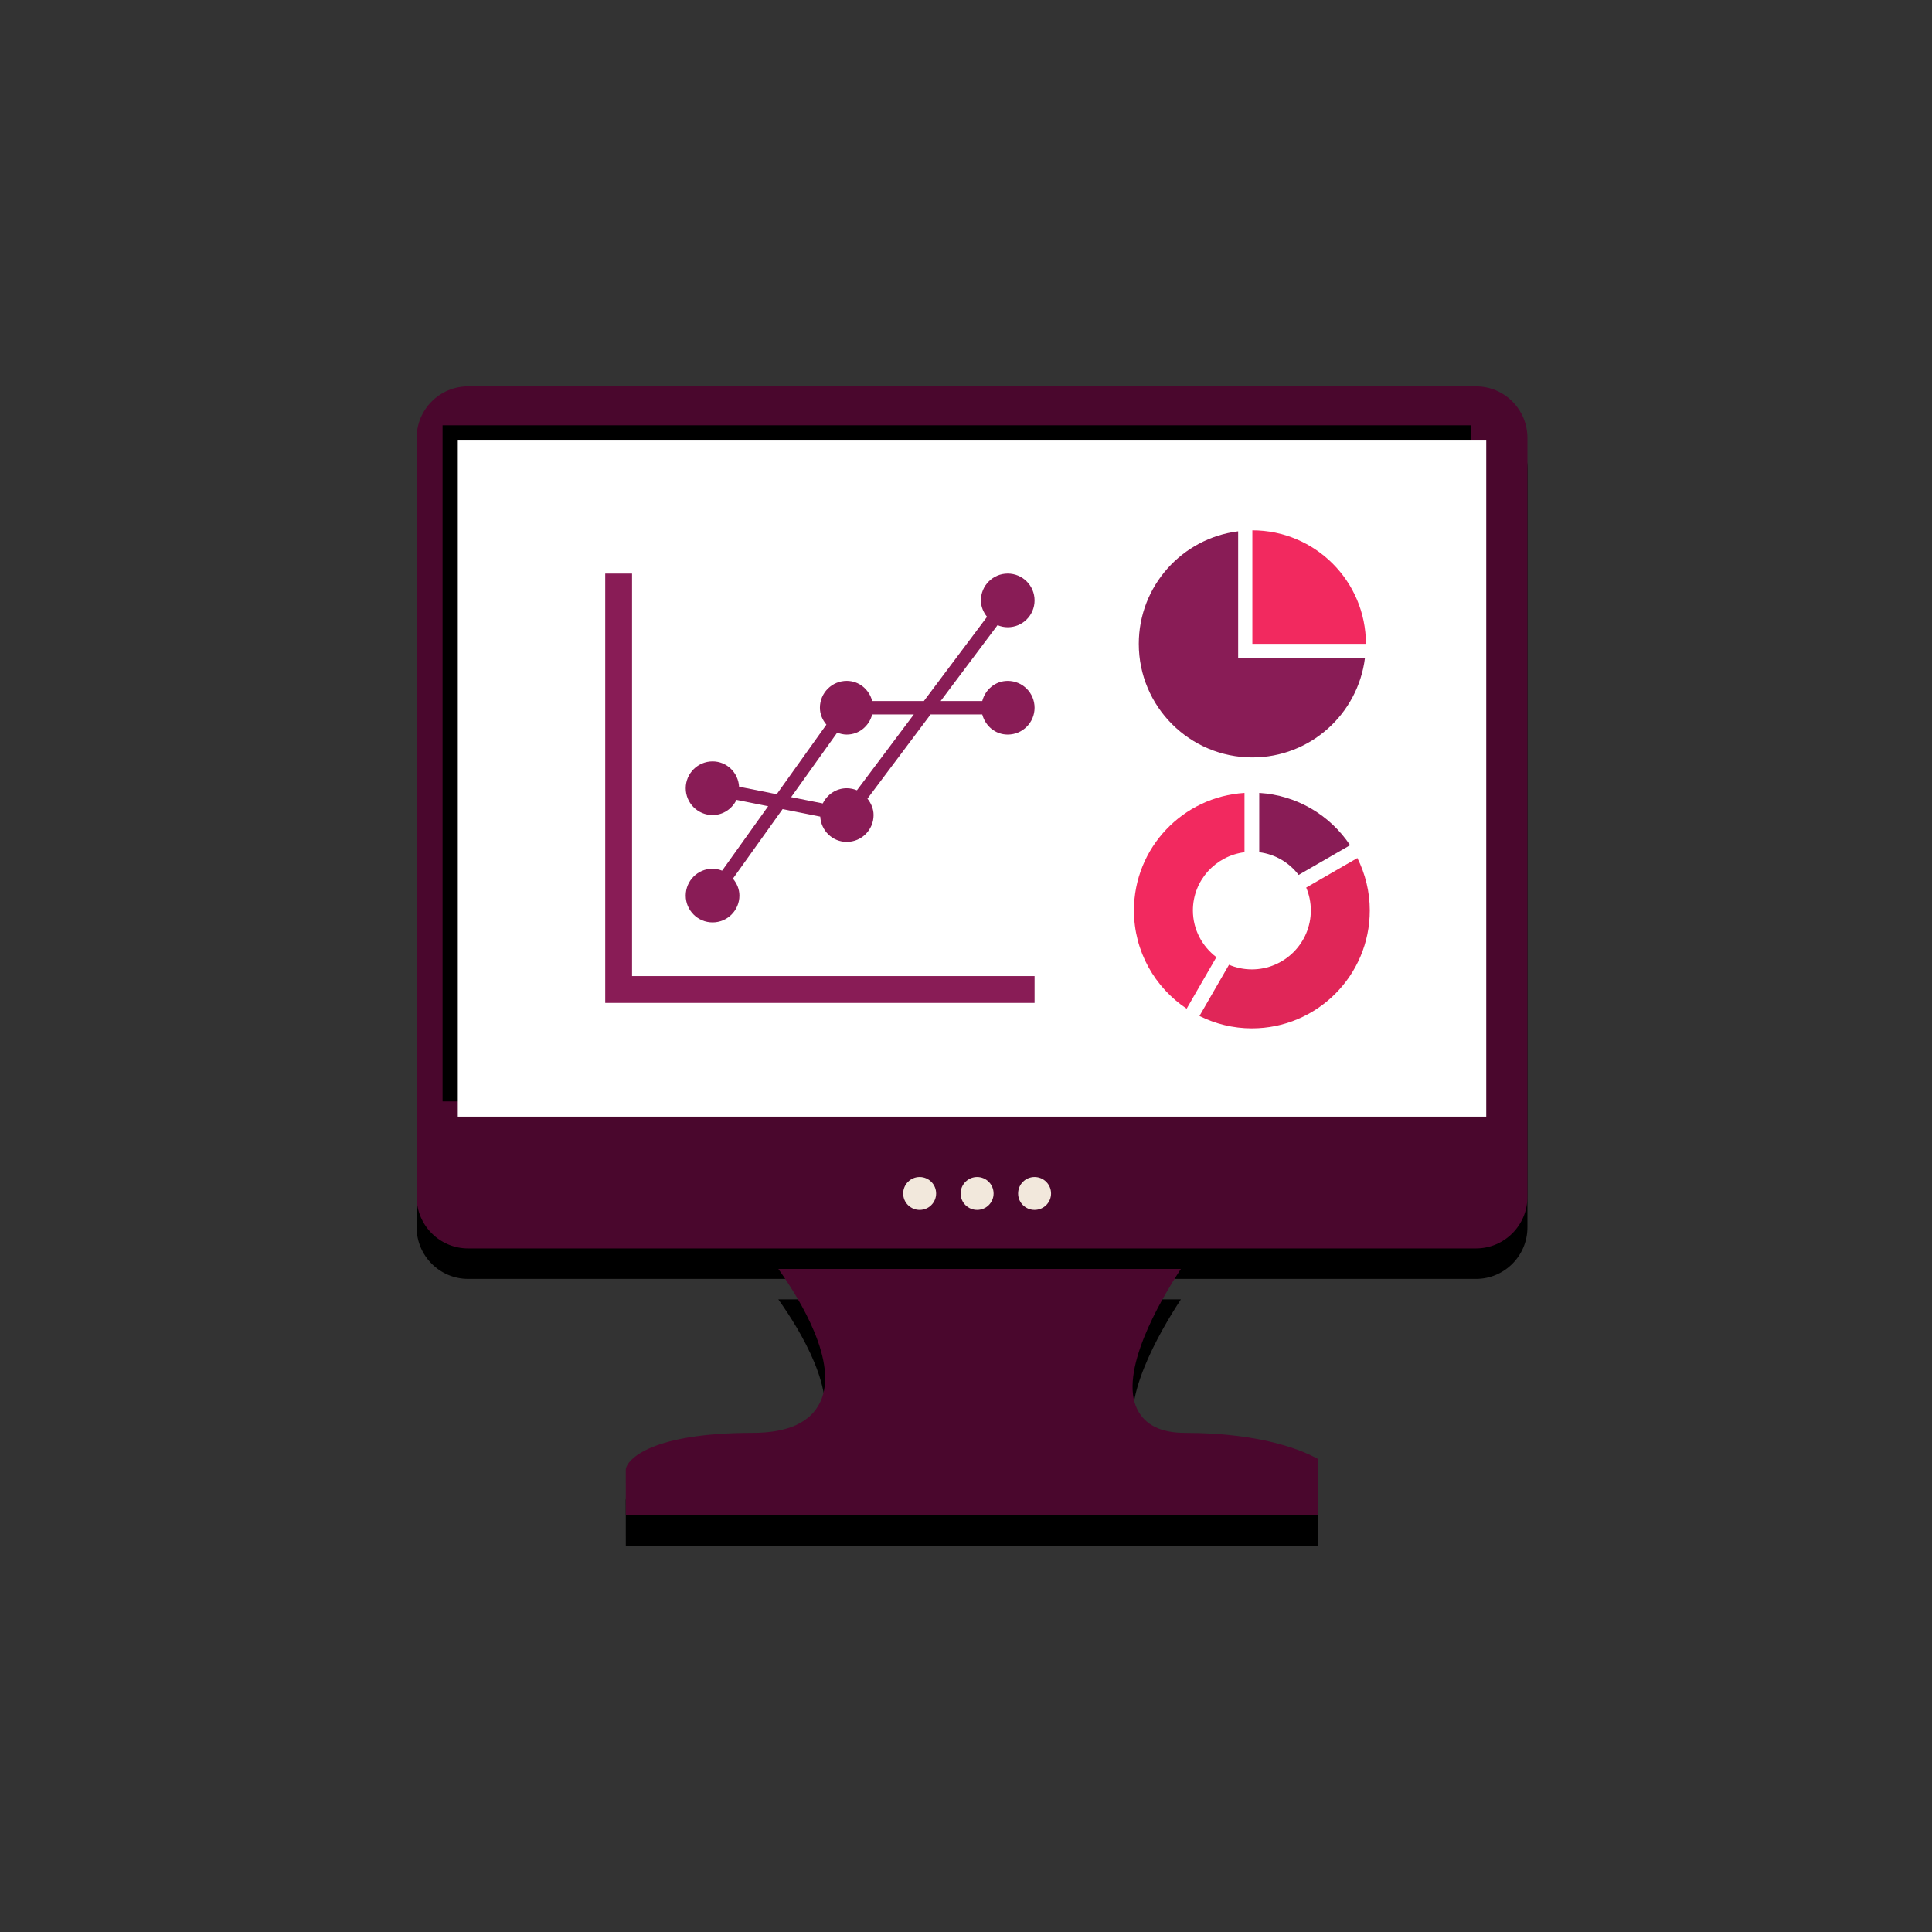 <?xml version="1.0" encoding="UTF-8" standalone="no"?>
<svg width="128px" height="128px" viewBox="0 0 128 128" version="1.1" xmlns="http://www.w3.org/2000/svg" xmlns:xlink="http://www.w3.org/1999/xlink" xmlns:sketch="http://www.bohemiancoding.com/sketch/ns">
    <rect x="0" y="0" width="128" height="128" fill="#333333" stroke="none"/>
    <!-- Generator: Sketch 3.3 (11970) - http://www.bohemiancoding.com/sketch -->
    <title>icons/analytics-color</title>
    <desc>Created with Sketch.</desc>
    <defs></defs>
    <g id="Capabilities" stroke="none" stroke-width="1" fill="none" fill-rule="evenodd" sketch:type="MSPage">
        <g id="Desktop-HD" sketch:type="MSArtboardGroup" transform="translate(-386, -1413)">
            <g id="Body" sketch:type="MSLayerGroup" transform="translate(-102, 1413)">
                <g id="Analytics" sketch:type="MSShapeGroup">
                    <g id="icons/analytics-color" transform="translate(487.4, 0)">
                        <g id="Group" transform="translate(27, 25)">
                            <g transform="translate(0.988, 0.446)">
                                <g id="XMLID_17_">
                                    <g id="XMLID_2_">
                                        <g id="Group" transform="translate(0, 2.056)" fill="#000000">
                                            <path d="M70.401,0.114 C72.282,0.114 73.808,1.644 73.808,3.523 L73.808,53.818 C73.808,55.697 72.282,57.228 70.401,57.228 L53.47,57.228 L21.391,57.228 L3.624,57.228 C1.745,57.228 0.216,55.697 0.216,53.818 L0.216,3.523 C0.216,1.644 1.744,0.114 3.624,0.114 L70.401,0.114 L70.401,0.114 Z" id="Shape"></path>
                                            <path d="M59.951,71.191 L59.951,74.902 L14.073,74.902 L14.071,71.871 C14.142,71.198 15.789,69.448 22.475,69.448 C24.801,69.448 26.303,68.766 26.95,67.419 C28.199,64.817 25.623,60.616 24.179,58.587 L50.849,58.587 C49.427,60.755 46.712,65.451 47.971,67.916 C48.49,68.935 49.547,69.449 51.113,69.449 C56.419,69.448 59.134,70.723 59.951,71.191 L59.951,71.191 Z" id="Shape"></path>
                                        </g>
                                        <g id="Group" fill="#4A072D">
                                            <path d="M70.401,0.151 C72.282,0.151 73.808,1.681 73.808,3.56 L73.808,53.855 C73.808,55.734 72.282,57.265 70.401,57.265 L53.47,57.265 L21.391,57.265 L3.624,57.265 C1.745,57.265 0.216,55.734 0.216,53.855 L0.216,3.56 C0.216,1.681 1.744,0.151 3.624,0.151 L70.401,0.151 L70.401,0.151 Z" id="Shape"></path>
                                            <path d="M59.951,71.227 L59.951,74.938 L14.073,74.938 L14.071,71.907 C14.142,71.235 15.789,69.485 22.475,69.485 C24.801,69.485 26.303,68.803 26.95,67.455 C28.199,64.853 25.623,60.652 24.179,58.624 L50.849,58.624 C49.427,60.792 46.712,65.487 47.971,67.953 C48.49,68.972 49.547,69.485 51.113,69.485 C56.419,69.485 59.134,70.76 59.951,71.227 L59.951,71.227 Z" id="Shape"></path>
                                        </g>
                                    </g>
                                </g>
                                <g id="XMLID_16_" transform="translate(1.799, 2.57)">
                                    <g id="XMLID_1_">
                                        <g id="Group" fill="#000000">
                                            <rect id="Rectangle-path" x="0.134" y="0.161" width="68.138" height="44.794"></rect>
                                        </g>
                                        <rect id="Rectangle-path" fill="#FFFFFF" x="1.143" y="1.171" width="68.138" height="44.794"></rect>
                                    </g>
                                </g>
                                <g id="XMLID_15_" transform="translate(36.241, 52.434)" fill="#F2E8DC">
                                    <path d="M1.108,0.1 C1.709,0.1 2.199,0.589 2.199,1.191 C2.199,1.794 1.709,2.279 1.108,2.279 C0.504,2.279 0.016,1.794 0.016,1.191 C0.016,0.589 0.504,0.1 1.108,0.1 L1.108,0.1 Z" id="Shape"></path>
                                </g>
                                <g id="XMLID_4_" transform="translate(32.386, 52.434)" fill="#F2E8DC">
                                    <path d="M1.156,0.1 C1.758,0.1 2.247,0.589 2.247,1.191 C2.247,1.794 1.758,2.279 1.156,2.279 C0.553,2.279 0.064,1.794 0.064,1.191 C0.064,0.589 0.553,0.1 1.156,0.1 L1.156,0.1 Z" id="Shape"></path>
                                </g>
                                <g id="XMLID_3_" transform="translate(39.839, 52.434)" fill="#F2E8DC">
                                    <path d="M1.316,0.1 C1.919,0.1 2.408,0.589 2.408,1.191 C2.408,1.794 1.919,2.279 1.316,2.279 C0.712,2.279 0.225,1.794 0.225,1.191 C0.225,0.589 0.712,0.1 1.316,0.1 L1.316,0.1 Z" id="Shape"></path>
                                </g>
                                <path d="M39.377,19.665 C38.552,19.665 37.889,20.238 37.689,20.999 L34.932,20.999 L38.701,15.974 C38.91,16.059 39.137,16.11 39.377,16.11 C40.36,16.11 41.155,15.316 41.155,14.332 C41.155,13.35 40.36,12.554 39.377,12.554 C38.395,12.554 37.599,13.35 37.599,14.332 C37.599,14.749 37.765,15.116 38.006,15.42 L33.822,20.998 L30.398,20.998 C30.197,20.238 29.535,19.664 28.711,19.664 C27.73,19.664 26.933,20.46 26.933,21.443 C26.933,21.875 27.106,22.258 27.363,22.563 L24.071,27.173 L21.578,26.676 C21.523,25.742 20.768,24.998 19.822,24.998 C18.841,24.998 18.043,25.794 18.043,26.776 C18.043,27.759 18.841,28.555 19.822,28.555 C20.524,28.555 21.117,28.137 21.406,27.548 L23.505,27.968 L20.454,32.237 C20.257,32.162 20.046,32.109 19.822,32.109 C18.841,32.109 18.043,32.904 18.043,33.888 C18.043,34.871 18.841,35.665 19.822,35.665 C20.803,35.665 21.6,34.871 21.6,33.888 C21.6,33.456 21.427,33.073 21.17,32.766 L24.462,28.159 L26.955,28.656 C27.01,29.589 27.765,30.332 28.711,30.332 C29.693,30.332 30.489,29.537 30.489,28.555 C30.489,28.138 30.323,27.77 30.083,27.467 L34.266,21.887 L37.689,21.887 C37.891,22.649 38.552,23.221 39.377,23.221 C40.36,23.221 41.155,22.426 41.155,21.444 C41.155,20.46 40.36,19.665 39.377,19.665 L39.377,19.665 Z" id="Shape" fill="#891C56"></path>
                                <path d="M29.386,26.912 C29.177,26.828 28.95,26.777 28.71,26.777 C28.009,26.777 27.414,27.193 27.124,27.784 L25.027,27.366 L28.079,23.092 C28.276,23.169 28.486,23.221 28.71,23.221 C29.535,23.221 30.197,22.649 30.398,21.887 L33.155,21.887 L29.386,26.912 L29.386,26.912 Z" id="Shape" fill="#FFFFFF"></path>
                                <path d="M41.155,39.222 L41.155,40.999 L12.71,40.999 L12.71,12.555 L14.487,12.555 L14.487,39.222 L41.155,39.222 Z" id="Shape" fill="#891C56"></path>
                                <path d="M53.2,37.969 L51.231,41.38 C49.128,39.98 47.739,37.589 47.739,34.873 C47.739,30.724 50.979,27.339 55.063,27.087 L55.063,31.016 C53.142,31.26 51.645,32.887 51.645,34.873 C51.646,36.14 52.261,37.258 53.2,37.969 L53.2,37.969 Z" id="Shape" fill="#F2295F"></path>
                                <path d="M58.649,32.52 L62.059,30.552 C60.744,28.576 58.553,27.24 56.04,27.086 L56.04,31.016 C57.105,31.151 58.029,31.705 58.649,32.52 L58.649,32.52 Z" id="Shape" fill="#891C56"></path>
                                <path d="M62.542,31.402 L59.151,33.358 C59.348,33.824 59.458,34.336 59.458,34.873 C59.458,37.027 57.706,38.779 55.552,38.779 C55.014,38.779 54.503,38.67 54.037,38.472 L52.08,41.863 C53.127,42.385 54.302,42.685 55.552,42.685 C59.866,42.685 63.364,39.187 63.364,34.873 C63.364,33.624 63.063,32.448 62.542,31.402 L62.542,31.402 Z" id="Shape" fill="#E02658"></path>
                                <g transform="translate(47.807, 9.51)" id="Shape">
                                    <path d="M7.777,7.702 L15.301,7.702 C15.301,3.547 11.933,0.179 7.777,0.179 L7.777,7.702 L7.777,7.702 Z" fill="#F2295F"></path>
                                    <path d="M6.836,8.643 L6.836,0.244 C3.126,0.707 0.253,3.867 0.253,7.702 C0.253,11.856 3.623,15.225 7.777,15.225 C11.612,15.225 14.772,12.354 15.236,8.643 L6.836,8.643 L6.836,8.643 Z" fill="#891C56"></path>
                                </g>
                            </g>
                        </g>
                    </g>
                </g>
            </g>
        </g>
    </g>
</svg>